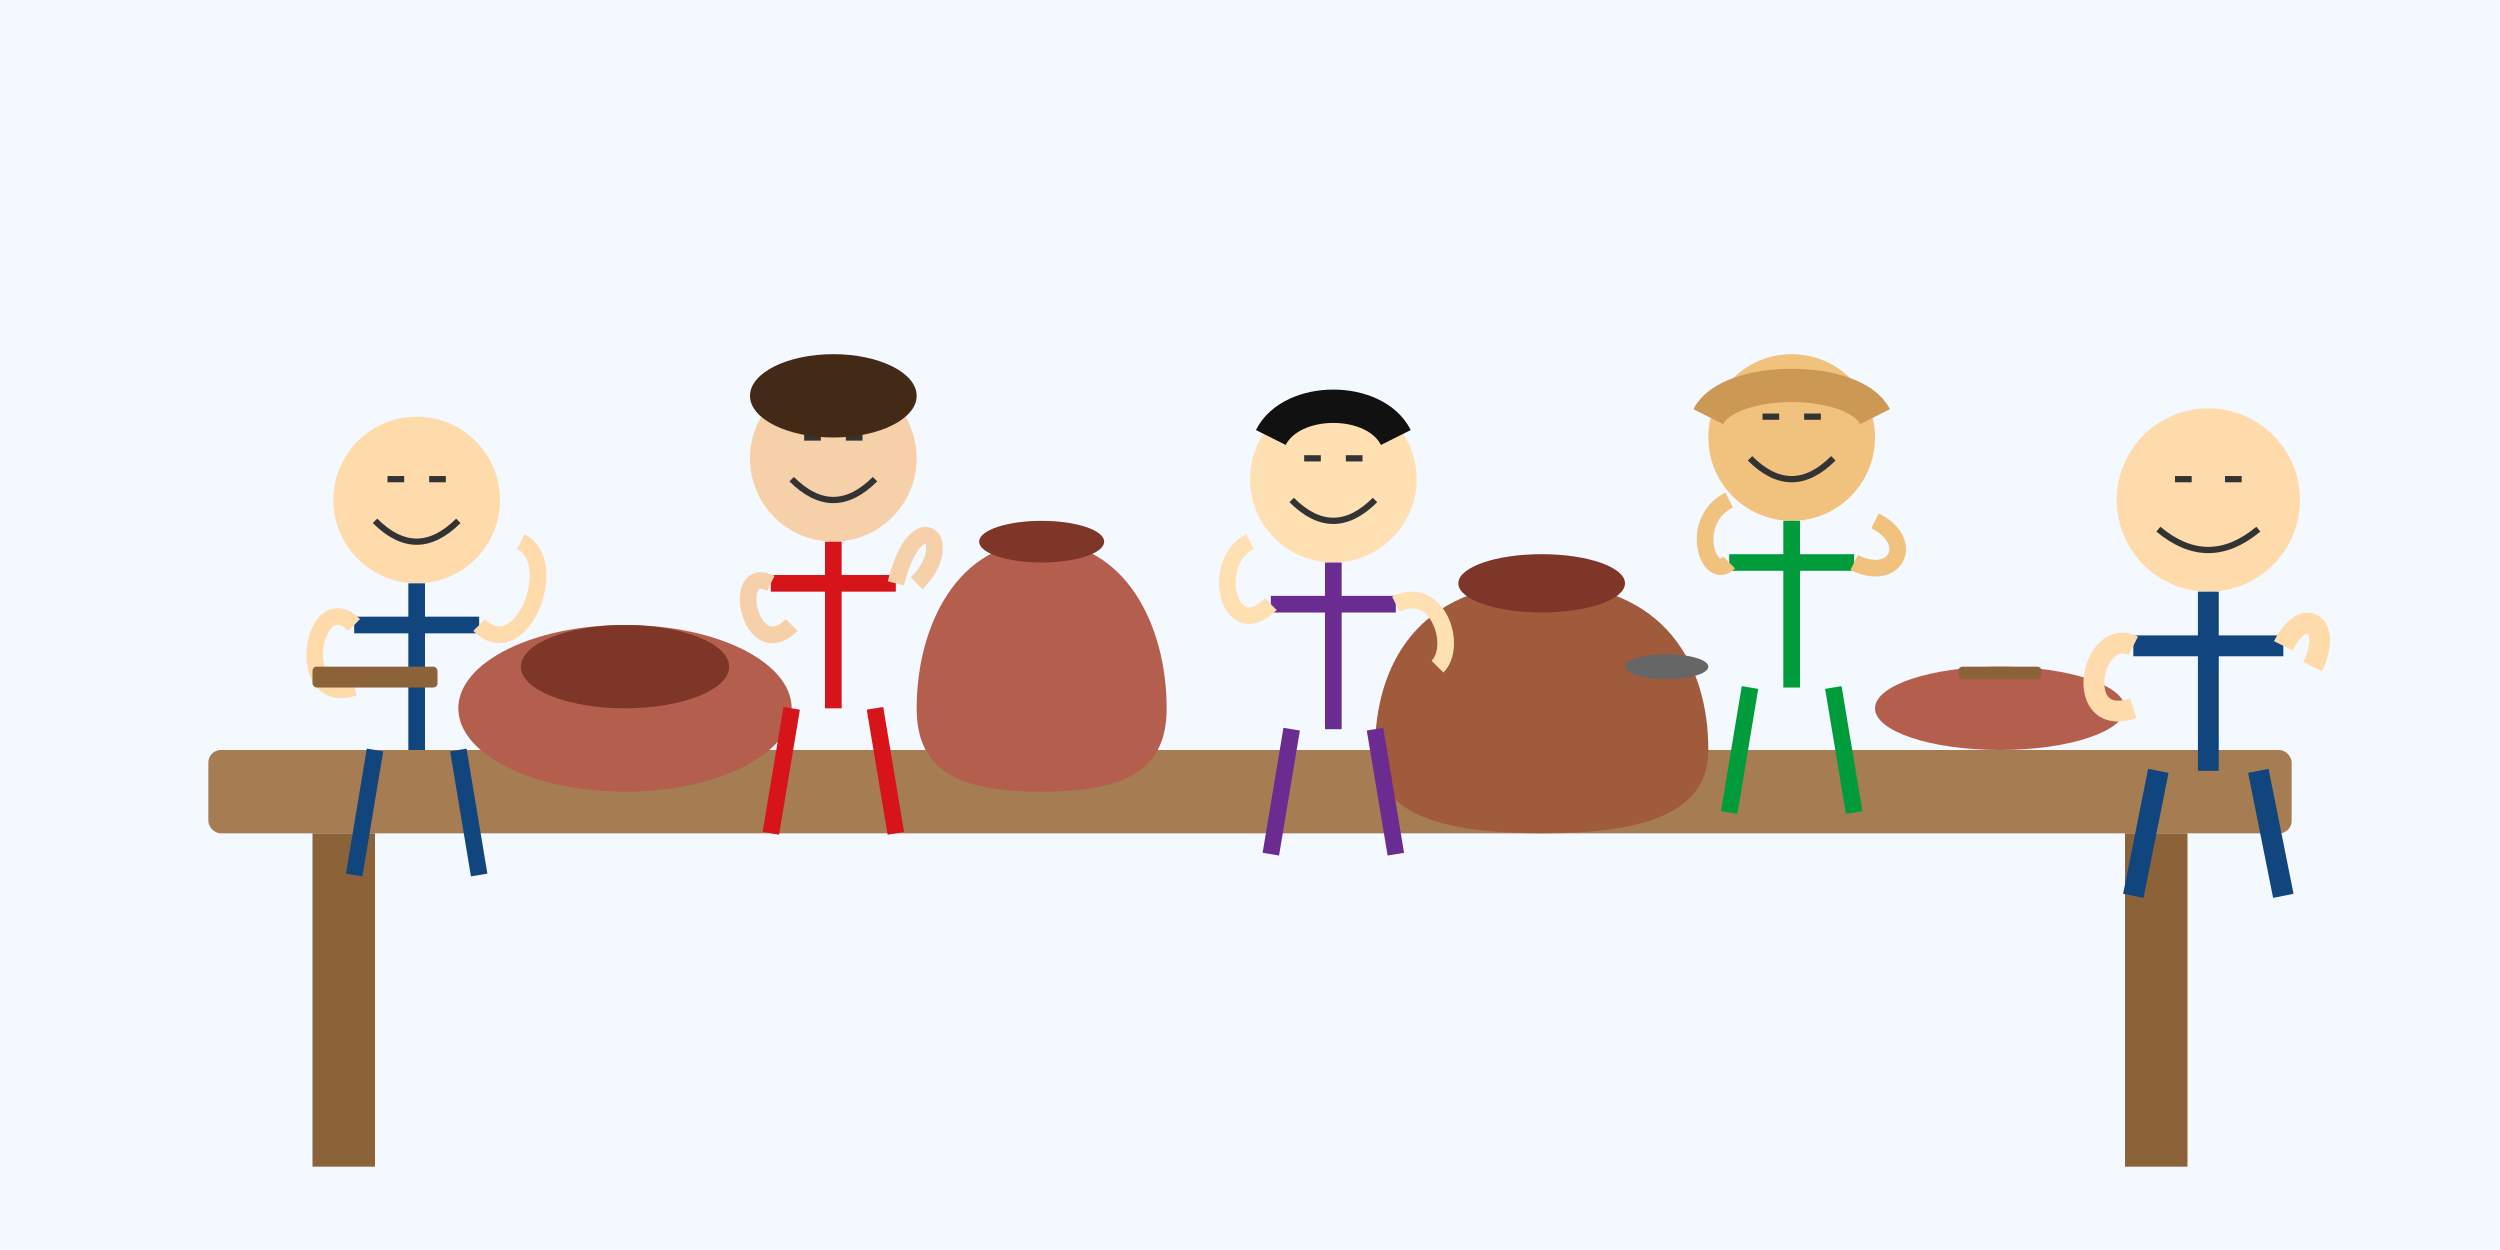 <?xml version="1.0" encoding="UTF-8"?>
<svg width="600" height="300" viewBox="0 0 600 300" xmlns="http://www.w3.org/2000/svg">
  <!-- Blog image 1: Team building workshop with pottery -->
  
  <!-- Background -->
  <rect width="600" height="300" fill="#f4f9ff" />
  
  <!-- Workshop table -->
  <rect x="50" y="180" width="500" height="20" rx="3" ry="3" fill="#a67c52" />
  <rect x="75" y="200" width="15" height="80" fill="#8c6239" />
  <rect x="510" y="200" width="15" height="80" fill="#8c6239" />
  
  <!-- Clay and pottery items on table -->
  <ellipse cx="150" cy="170" rx="40" ry="20" fill="#b45f4d" />
  <ellipse cx="150" cy="160" rx="25" ry="10" fill="#7e3629" />
  
  <path d="M250,130 C270,130 280,150 280,170 C280,185 270,190 250,190 C230,190 220,185 220,170 C220,150 230,130 250,130 Z" fill="#b45f4d" />
  <ellipse cx="250" cy="130" rx="15" ry="5" fill="#7e3629" />
  
  <path d="M370,140 C400,140 410,160 410,180 C410,195 395,200 370,200 C345,200 330,195 330,180 C330,160 340,140 370,140 Z" fill="#a05a3c" />
  <ellipse cx="370" cy="140" rx="20" ry="7" fill="#7e3629" />
  
  <ellipse cx="480" cy="170" rx="30" ry="10" fill="#b45f4d" />
  
  <!-- People around the table -->
  <!-- Person 1 -->
  <g transform="translate(100, 120)">
    <circle cx="0" cy="0" r="20" fill="#ffdbac" /> <!-- Head -->
    <path d="M-10,5 Q0,15 10,5" stroke="#333" stroke-width="1.5" fill="none" /> <!-- Smile -->
    <path d="M-7,-5 L-3,-5 M3,-5 L7,-5" stroke="#333" stroke-width="1.5" /> <!-- Eyes -->
    <path d="M0,20 L0,60 M-15,30 L15,30 M-10,60 L-15,90 M10,60 L15,90" 
          stroke="#11457e" stroke-width="4" fill="none" /> <!-- Body and legs -->
    <path d="M-15,30 C-25,20 -30,50 -15,45" stroke="#ffdbac" stroke-width="4" fill="none" /> <!-- Left arm -->
    <path d="M15,30 C25,40 35,15 25,10" stroke="#ffdbac" stroke-width="4" fill="none" /> <!-- Right arm -->
  </g>
  
  <!-- Person 2 -->
  <g transform="translate(200, 110)">
    <circle cx="0" cy="0" r="20" fill="#f5d0a9" /> <!-- Head -->
    <path d="M-10,5 Q0,15 10,5" stroke="#333" stroke-width="1.5" fill="none" /> <!-- Smile -->
    <path d="M-7,-5 L-3,-5 M3,-5 L7,-5" stroke="#333" stroke-width="1.5" /> <!-- Eyes -->
    <ellipse cx="0" cy="-15" rx="20" ry="10" fill="#422a17" /> <!-- Hair -->
    <path d="M0,20 L0,60 M-15,30 L15,30 M-10,60 L-15,90 M10,60 L15,90" 
          stroke="#d7141a" stroke-width="4" fill="none" /> <!-- Body and legs -->
    <path d="M-15,30 C-25,25 -20,50 -10,40" stroke="#f5d0a9" stroke-width="4" fill="none" /> <!-- Left arm -->
    <path d="M15,30 C20,10 30,20 20,30" stroke="#f5d0a9" stroke-width="4" fill="none" /> <!-- Right arm -->
  </g>
  
  <!-- Person 3 -->
  <g transform="translate(320, 115)">
    <circle cx="0" cy="0" r="20" fill="#ffe0b2" /> <!-- Head -->
    <path d="M-10,5 Q0,15 10,5" stroke="#333" stroke-width="1.5" fill="none" /> <!-- Smile -->
    <path d="M-7,-5 L-3,-5 M3,-5 L7,-5" stroke="#333" stroke-width="1.5" /> <!-- Eyes -->
    <path d="M-15,-10 C-10,-20 10,-20 15,-10" stroke="#111" stroke-width="8" fill="none" /> <!-- Hair -->
    <path d="M0,20 L0,60 M-15,30 L15,30 M-10,60 L-15,90 M10,60 L15,90" 
          stroke="#6b2c91" stroke-width="4" fill="none" /> <!-- Body and legs -->
    <path d="M-15,30 C-25,40 -30,20 -20,15" stroke="#ffe0b2" stroke-width="4" fill="none" /> <!-- Left arm -->
    <path d="M15,30 C25,25 30,40 25,45" stroke="#ffe0b2" stroke-width="4" fill="none" /> <!-- Right arm -->
  </g>
  
  <!-- Person 4 -->
  <g transform="translate(430, 105)">
    <circle cx="0" cy="0" r="20" fill="#f1c27d" /> <!-- Head -->
    <path d="M-10,5 Q0,15 10,5" stroke="#333" stroke-width="1.5" fill="none" /> <!-- Smile -->
    <path d="M-7,-5 L-3,-5 M3,-5 L7,-5" stroke="#333" stroke-width="1.5" /> <!-- Eyes -->
    <path d="M-20,-5 C-15,-15 15,-15 20,-5" stroke="#cc9955" stroke-width="8" fill="none" /> <!-- Hair -->
    <path d="M0,20 L0,60 M-15,30 L15,30 M-10,60 L-15,90 M10,60 L15,90" 
          stroke="#009b3a" stroke-width="4" fill="none" /> <!-- Body and legs -->
    <path d="M-15,30 C-20,35 -25,20 -15,15" stroke="#f1c27d" stroke-width="4" fill="none" /> <!-- Left arm -->
    <path d="M15,30 C25,35 30,25 20,20" stroke="#f1c27d" stroke-width="4" fill="none" /> <!-- Right arm -->
  </g>
  
  <!-- Instructor/Leader -->
  <g transform="translate(530, 120)">
    <circle cx="0" cy="0" r="22" fill="#ffdbac" /> <!-- Head -->
    <path d="M-12,7 Q0,17 12,7" stroke="#333" stroke-width="1.5" fill="none" /> <!-- Smile -->
    <path d="M-8,-5 L-4,-5 M4,-5 L8,-5" stroke="#333" stroke-width="1.5" /> <!-- Eyes -->
    <path d="M0,22 L0,65 M-18,35 L18,35 M-12,65 L-18,95 M12,65 L18,95" 
          stroke="#11457e" stroke-width="5" fill="none" /> <!-- Body and legs -->
    <path d="M-18,35 C-28,30 -33,55 -18,50" stroke="#ffdbac" stroke-width="5" fill="none" /> <!-- Left arm -->
    <path d="M18,35 C23,25 30,30 25,40" stroke="#ffdbac" stroke-width="5" fill="none" /> <!-- Right arm -->
  </g>
  
  <!-- Decorative elements - pottery tools -->
  <rect x="75" y="160" width="30" height="5" rx="1" ry="1" fill="#8c6239" />
  <rect x="470" y="160" width="20" height="3" rx="1" ry="1" fill="#8c6239" />
  <ellipse cx="400" cy="160" rx="10" ry="3" fill="#666" />
</svg>